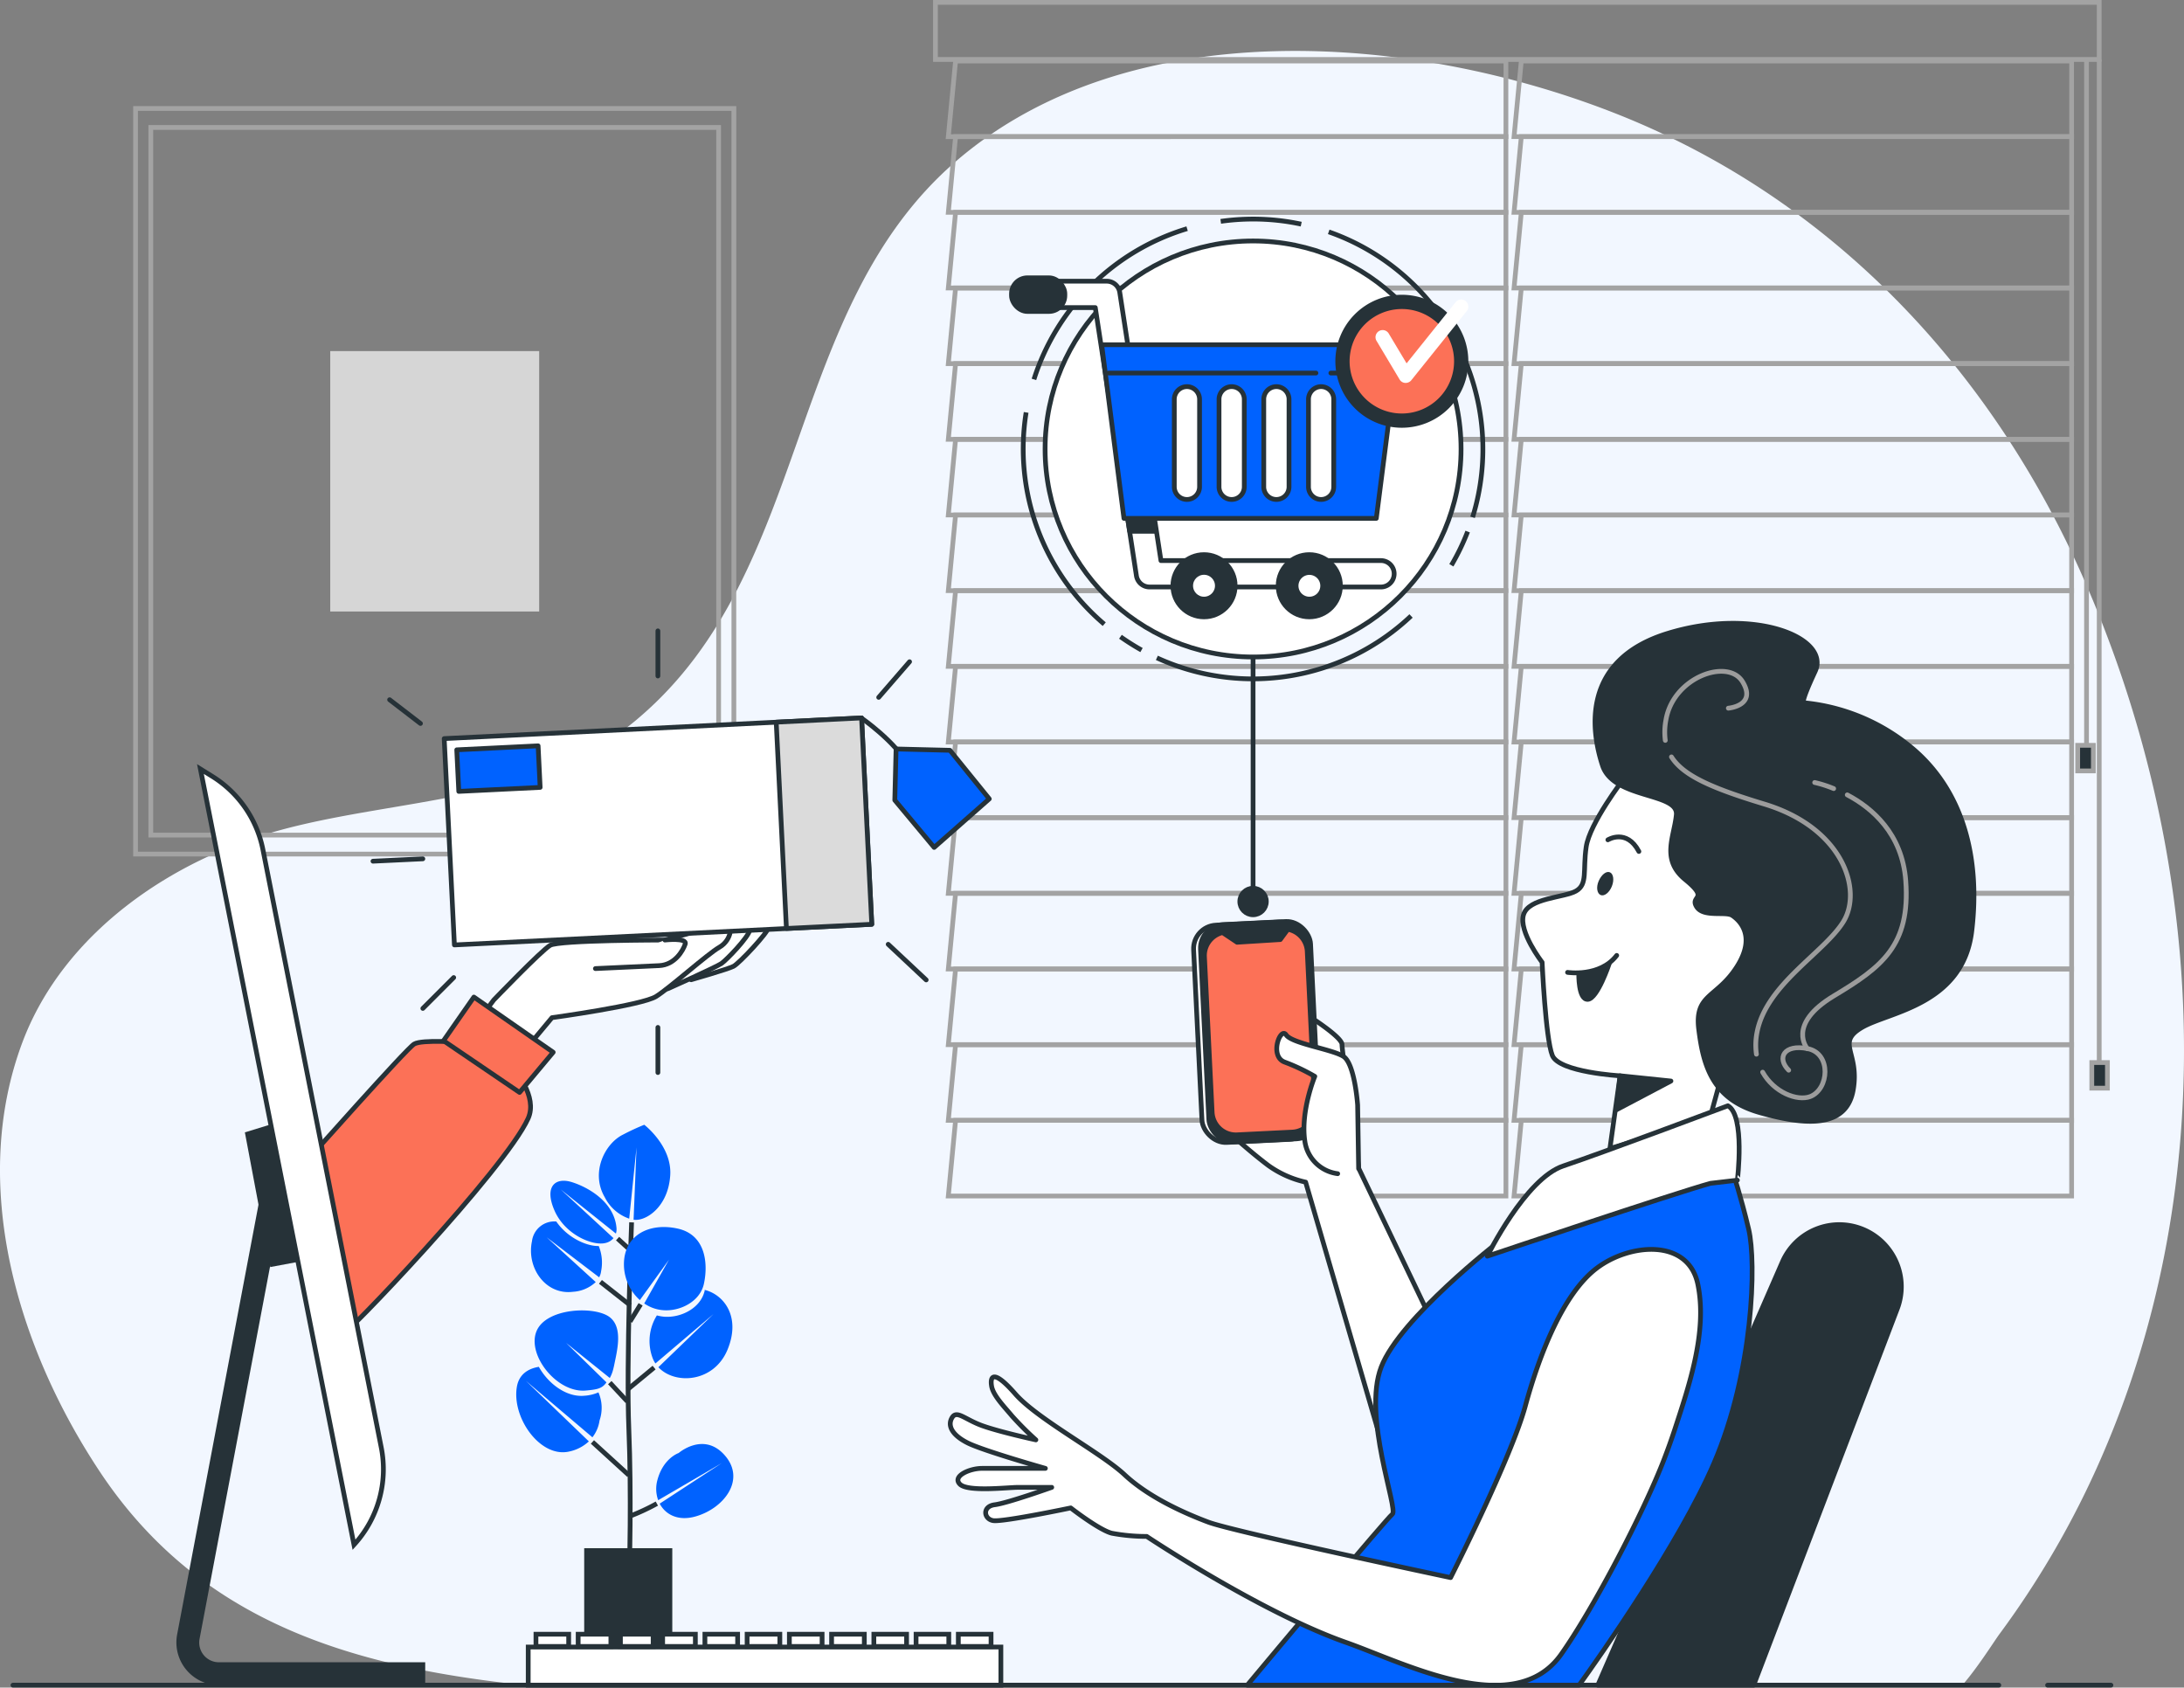 <svg xmlns="http://www.w3.org/2000/svg" width="459.935" height="355.357" viewBox="0 0 459.935 355.357">
  <rect x="0" y="0" width="459.935" height="355.357" fill="#808080" stroke="none"/>
  <g id="In_no_time-bro" data-name="In no time-bro" transform="translate(-19.452 -66.16)">
    <g id="freepik--background-simple--inject-2">
      <path id="Tracé_118758" data-name="Tracé 118758" d="M130,421H432.7c3.16-3.58,6.89-9.51,7.81-10.74A189.788,189.788,0,0,0,463.29,370c24.28-58.18,20-125.82-5.49-183-18.9-42.32-51.94-78.85-98.41-97.06-42.87-16.81-102-21.17-138.41,10s-30.43,86.21-67,117.37c-1,.87-2.07,1.71-3.14,2.52-19.92,14.94-47.32,14.62-71,20.76-24.57,6.38-47.12,22.33-55.65,45-11.27,30-1.08,64.34,16.34,90.54C61.78,408.08,94.19,417.2,130,421Z" fill="#f2f7ff"/>
    </g>
    <g id="freepik--Window--inject-2">
      <path id="Tracé_118760" data-name="Tracé 118760" d="M336.59,79H220.69l-1.53,15.93H336.59Z" fill="none" stroke="#a3a3a3" stroke-miterlimit="10" stroke-width="1"/>
      <path id="Tracé_118761" data-name="Tracé 118761" d="M336.59,94.93H220.69l-1.53,15.94H336.59Z" fill="none" stroke="#a3a3a3" stroke-miterlimit="10" stroke-width="1"/>
      <path id="Tracé_118762" data-name="Tracé 118762" d="M336.59,110.87H220.69l-1.53,15.93H336.59Z" fill="none" stroke="#a3a3a3" stroke-miterlimit="10" stroke-width="1"/>
      <path id="Tracé_118763" data-name="Tracé 118763" d="M336.59,126.8H220.69l-1.53,15.93H336.59Z" fill="none" stroke="#a3a3a3" stroke-miterlimit="10" stroke-width="1"/>
      <path id="Tracé_118764" data-name="Tracé 118764" d="M336.59,142.73H220.69l-1.53,15.94H336.59Z" fill="none" stroke="#a3a3a3" stroke-miterlimit="10" stroke-width="1"/>
      <path id="Tracé_118765" data-name="Tracé 118765" d="M336.59,158.67H220.69l-1.53,15.93H336.59Z" fill="none" stroke="#a3a3a3" stroke-miterlimit="10" stroke-width="1"/>
      <path id="Tracé_118766" data-name="Tracé 118766" d="M336.59,174.6H220.69l-1.53,15.93H336.59Z" fill="none" stroke="#a3a3a3" stroke-miterlimit="10" stroke-width="1"/>
      <path id="Tracé_118767" data-name="Tracé 118767" d="M336.59,190.53H220.69l-1.53,15.94H336.59Z" fill="none" stroke="#a3a3a3" stroke-miterlimit="10" stroke-width="1"/>
      <path id="Tracé_118768" data-name="Tracé 118768" d="M336.59,206.47H220.69l-1.53,15.93H336.59Z" fill="none" stroke="#a3a3a3" stroke-miterlimit="10" stroke-width="1"/>
      <path id="Tracé_118769" data-name="Tracé 118769" d="M336.59,222.4H220.69l-1.53,15.93H336.59Z" fill="none" stroke="#a3a3a3" stroke-miterlimit="10" stroke-width="1"/>
      <path id="Tracé_118770" data-name="Tracé 118770" d="M336.59,238.33H220.69l-1.53,15.94H336.59Z" fill="none" stroke="#a3a3a3" stroke-miterlimit="10" stroke-width="1"/>
      <path id="Tracé_118771" data-name="Tracé 118771" d="M336.59,254.27H220.69l-1.53,15.93H336.59Z" fill="none" stroke="#a3a3a3" stroke-miterlimit="10" stroke-width="1"/>
      <path id="Tracé_118772" data-name="Tracé 118772" d="M336.59,270.2H220.69l-1.53,15.93H336.59Z" fill="none" stroke="#a3a3a3" stroke-miterlimit="10" stroke-width="1"/>
      <path id="Tracé_118773" data-name="Tracé 118773" d="M336.59,286.13H220.69l-1.53,15.94H336.59Z" fill="none" stroke="#a3a3a3" stroke-miterlimit="10" stroke-width="1"/>
      <path id="Tracé_118774" data-name="Tracé 118774" d="M336.59,302.07H220.69L219.16,318H336.59Z" fill="none" stroke="#a3a3a3" stroke-miterlimit="10" stroke-width="1"/>
      <path id="Tracé_118775" data-name="Tracé 118775" d="M455.72,79H339.83L338.3,94.93H455.72Z" fill="none" stroke="#a3a3a3" stroke-miterlimit="10" stroke-width="1"/>
      <path id="Tracé_118776" data-name="Tracé 118776" d="M455.72,94.93H339.83l-1.53,15.94H455.72Z" fill="none" stroke="#a3a3a3" stroke-miterlimit="10" stroke-width="1"/>
      <path id="Tracé_118777" data-name="Tracé 118777" d="M455.72,110.87H339.83L338.3,126.8H455.72Z" fill="none" stroke="#a3a3a3" stroke-miterlimit="10" stroke-width="1"/>
      <path id="Tracé_118778" data-name="Tracé 118778" d="M455.72,126.8H339.83l-1.53,15.93H455.72Z" fill="none" stroke="#a3a3a3" stroke-miterlimit="10" stroke-width="1"/>
      <path id="Tracé_118779" data-name="Tracé 118779" d="M455.72,142.73H339.83l-1.53,15.94H455.72Z" fill="none" stroke="#a3a3a3" stroke-miterlimit="10" stroke-width="1"/>
      <path id="Tracé_118780" data-name="Tracé 118780" d="M455.72,158.67H339.83L338.3,174.6H455.72Z" fill="none" stroke="#a3a3a3" stroke-miterlimit="10" stroke-width="1"/>
      <path id="Tracé_118781" data-name="Tracé 118781" d="M455.72,174.6H339.83l-1.53,15.93H455.72Z" fill="none" stroke="#a3a3a3" stroke-miterlimit="10" stroke-width="1"/>
      <path id="Tracé_118782" data-name="Tracé 118782" d="M455.72,190.53H339.83l-1.53,15.94H455.72Z" fill="none" stroke="#a3a3a3" stroke-miterlimit="10" stroke-width="1"/>
      <path id="Tracé_118783" data-name="Tracé 118783" d="M455.72,206.47H339.83L338.3,222.4H455.72Z" fill="none" stroke="#a3a3a3" stroke-miterlimit="10" stroke-width="1"/>
      <path id="Tracé_118784" data-name="Tracé 118784" d="M455.72,222.4H339.83l-1.53,15.93H455.72Z" fill="none" stroke="#a3a3a3" stroke-miterlimit="10" stroke-width="1"/>
      <path id="Tracé_118785" data-name="Tracé 118785" d="M455.72,238.33H339.83l-1.53,15.94H455.72Z" fill="none" stroke="#a3a3a3" stroke-miterlimit="10" stroke-width="1"/>
      <path id="Tracé_118786" data-name="Tracé 118786" d="M455.72,254.27H339.83L338.3,270.2H455.72Z" fill="none" stroke="#a3a3a3" stroke-miterlimit="10" stroke-width="1"/>
      <path id="Tracé_118787" data-name="Tracé 118787" d="M455.72,270.2H339.83l-1.53,15.93H455.72Z" fill="none" stroke="#a3a3a3" stroke-miterlimit="10" stroke-width="1"/>
      <path id="Tracé_118788" data-name="Tracé 118788" d="M455.72,286.13H339.83l-1.53,15.94H455.72Z" fill="none" stroke="#a3a3a3" stroke-miterlimit="10" stroke-width="1"/>
      <path id="Tracé_118789" data-name="Tracé 118789" d="M455.72,302.07H339.83L338.3,318H455.72Z" fill="none" stroke="#a3a3a3" stroke-miterlimit="10" stroke-width="1"/>
      <rect id="Rectangle_3392" data-name="Rectangle 3392" width="245.08" height="12.02" transform="translate(216.45 66.66)" fill="none" stroke="#a3a3a3" stroke-miterlimit="10" stroke-width="1"/>
      <line id="Ligne_3295" data-name="Ligne 3295" y2="211.69" transform="translate(461.53 78.68)" fill="none" stroke="#a3a3a3" stroke-miterlimit="10" stroke-width="1"/>
      <line id="Ligne_3296" data-name="Ligne 3296" y2="145.24" transform="translate(458.86 79.02)" fill="none" stroke="#a3a3a3" stroke-miterlimit="10" stroke-width="1"/>
      <rect id="Rectangle_3393" data-name="Rectangle 3393" width="3.29" height="5.39" transform="translate(459.97 289.9)" fill="#263238" stroke="#a3a3a3" stroke-miterlimit="10" stroke-width="1"/>
      <rect id="Rectangle_3394" data-name="Rectangle 3394" width="3.3" height="5.39" transform="translate(457 223.1)" fill="#263238" stroke="#a3a3a3" stroke-miterlimit="10" stroke-width="1"/>
    </g>
    <g id="freepik--Picture--inject-2">
      <rect id="Rectangle_3395" data-name="Rectangle 3395" width="126" height="157" transform="translate(48 89)" fill="none" stroke="#a3a3a3" stroke-miterlimit="10" stroke-width="1"/>
      <rect id="Rectangle_3396" data-name="Rectangle 3396" width="119.58" height="149" transform="translate(51.21 93)" fill="none" stroke="#a3a3a3" stroke-miterlimit="10" stroke-width="1"/>
      <rect id="Rectangle_3397" data-name="Rectangle 3397" width="44" height="54.83" transform="translate(89 140.09)" fill="#d6d6d6"/>
    </g>
    <g id="freepik--Plant--inject-2">
      <path id="Tracé_118790" data-name="Tracé 118790" d="M152,397s.45-16.09-.12-29.93.58-43.52.58-43.52" fill="none" stroke="#263238" stroke-miterlimit="10" stroke-width="1"/>
      <line id="Ligne_3297" data-name="Ligne 3297" x1="6.29" y1="4.94" transform="translate(145.9 336.08)" fill="none" stroke="#263238" stroke-miterlimit="10" stroke-width="1"/>
      <line id="Ligne_3298" data-name="Ligne 3298" y1="3.62" x2="2.23" transform="translate(152.13 340.81)" fill="none" stroke="#263238" stroke-miterlimit="10" stroke-width="1"/>
      <line id="Ligne_3299" data-name="Ligne 3299" y1="4.61" x2="5.59" transform="translate(151.61 354.13)" fill="none" stroke="#263238" stroke-miterlimit="10" stroke-width="1"/>
      <line id="Ligne_3300" data-name="Ligne 3300" x1="2.95" y1="2.68" transform="translate(149.51 326.97)" fill="none" stroke="#263238" stroke-miterlimit="10" stroke-width="1"/>
      <line id="Ligne_3301" data-name="Ligne 3301" x1="3.69" y1="3.96" transform="translate(147.87 357.3)" fill="none" stroke="#263238" stroke-miterlimit="10" stroke-width="1"/>
      <line id="Ligne_3302" data-name="Ligne 3302" x1="7.68" y1="7" transform="translate(144.21 369.79)" fill="none" stroke="#263238" stroke-miterlimit="10" stroke-width="1"/>
      <path id="Tracé_118791" data-name="Tracé 118791" d="M152.08,385.42a44.81,44.81,0,0,0,5.7-2.65" fill="none" stroke="#263238" stroke-miterlimit="10" stroke-width="1"/>
      <path id="Tracé_118792" data-name="Tracé 118792" d="M147.85,343.51c-3.09-2.39-13.43-2-15.43,3s4.31,13,10.41,12.45c2.38-.22,3.41-.39,4.34-1.72h0l-8.5-8.31,9.2,7.39a7.211,7.211,0,0,0,.63-1.51c.11-.37.2-.76.29-1.18C149.38,350.66,150.73,345.74,147.85,343.51Z" fill="#0062ff"/>
      <path id="Tracé_118793" data-name="Tracé 118793" d="M167.85,337.77a1.362,1.362,0,0,1,0,.17c-.83,3.69-5.05,5.78-8.6,5.47a8.753,8.753,0,0,1-1.46-.27,10.17,10.17,0,0,0-.91,8.95,5.38,5.38,0,0,0,.6,1.17l12.23-10.4L158.1,354.05c3.49,3.75,11.71,3.24,14.57-3.71S171.88,338.76,167.85,337.77Z" fill="#0062ff"/>
      <path id="Tracé_118794" data-name="Tracé 118794" d="M162.16,324.86c-6-1.33-11.41,1.41-11.31,7.69a10.16,10.16,0,0,0,3.35,7.37l6.14-8.52-5.22,9.23a9,9,0,0,0,1.56.84,8.121,8.121,0,0,0,2.39.57c3.54.31,7.76-1.78,8.6-5.47C168.6,332.44,168.18,326.18,162.16,324.86Z" fill="#0062ff"/>
      <path id="Tracé_118795" data-name="Tracé 118795" d="M155.13,303a47.8,47.8,0,0,0-4.47,2.07c-3.85,1.88-6.89,8-3.85,13.19a9.09,9.09,0,0,0,5.15,4.51l1.54-15L152.88,323a4,4,0,0,0,.88,0c2.5-.26,6.46-3.25,6.84-9.39S155.13,303,155.13,303Z" fill="#0062ff"/>
      <path id="Tracé_118796" data-name="Tracé 118796" d="M137.54,316.62l11.62,9.29a3.23,3.23,0,0,0,.11-1.31c-.53-5.32-5.84-8.4-9.35-9.51s-5.93.87-3.68,6,8.17,7.52,10.81,6.78a3,3,0,0,0,1.6-1Z" fill="#0062ff"/>
      <path id="Tracé_118797" data-name="Tracé 118797" d="M145.54,328.53c-2.51.08-6.57-1.71-8.94-5.16a4.75,4.75,0,0,0-5.12,4.16c-1.18,5.55,2.83,11.35,8.61,10.64a7.67,7.67,0,0,0,4.82-2.05l-10.34-9.43,11.06,8.43a3.43,3.43,0,0,0,.41-1.28,9.24,9.24,0,0,0-.5-5.31Z" fill="#0062ff"/>
      <path id="Tracé_118798" data-name="Tracé 118798" d="M145.48,359.35a8.87,8.87,0,0,1-3,.71c-3.78.35-7.63-2.61-9.55-6.09-2.32.38-4.17,1.62-4.62,4.16-1.14,6.49,4.86,15,10.93,13.69a8.69,8.69,0,0,0,4.22-2.15l-13.25-12.74,14,11.88a7.41,7.41,0,0,0,1.5-3.54A8.14,8.14,0,0,0,145.48,359.35Z" fill="#0062ff"/>
      <path id="Tracé_118799" data-name="Tracé 118799" d="M172.13,372.66c-4.45-5.15-9.76-.54-9.76-.54s-3.25,1.08-4.47,5.68a7,7,0,0,0,.16,4.25l13.4-7.81-13.08,8.54c1.22,2.31,3.88,3.73,7.53,2.7C171.81,383.83,176.59,377.82,172.13,372.66Z" fill="#0062ff"/>
      <rect id="Rectangle_3398" data-name="Rectangle 3398" width="18.55" height="27.47" transform="translate(142.48 392.16)" fill="#263238"/>
    </g>
    <g id="freepik--Character--inject-2">
      <path id="Tracé_118800" data-name="Tracé 118800" d="M305.59,312.18l-.72-5.56c-.78-5.3-2.8-19.18-2.8-20.52,0-1.65-7.66-6.41-7.66-6.41l-9.22,13.12-6.33,12.35s4.07,3.69,7.68,6.4a21.47,21.47,0,0,0,7.87,3.52l18.45,63.28,12.41-25.08Z" fill="#fff" stroke="#263238" stroke-linecap="round" stroke-linejoin="round" stroke-width="1"/>
      <rect id="Rectangle_3399" data-name="Rectangle 3399" width="23.2" height="45.8" rx="4.96" transform="matrix(0.999, -0.049, 0.049, 0.999, 270.574, 261.208)" fill="#fff" stroke="#263238" stroke-linecap="round" stroke-linejoin="round" stroke-width="1"/>
      <rect id="Rectangle_3400" data-name="Rectangle 3400" width="23.2" height="45.8" rx="4.96" transform="matrix(0.999, -0.049, 0.049, 0.999, 272.027, 261.097)" fill="#263238" stroke="#263238" stroke-linecap="round" stroke-linejoin="round" stroke-width="1"/>
      <path id="Tracé_118801" data-name="Tracé 118801" d="M294.75,266.48a5,5,0,0,0-4.09-4.64L289.07,264l-9.1.57-2.84-1.9,12.49-.86h-.07l-11.74.58a5,5,0,0,0-4.71,5.2l1.62,32.82a5,5,0,0,0,5.2,4.71l11.73-.58a5,5,0,0,0,4.71-5.2Z" fill="#fc7157" stroke="#263238" stroke-linecap="round" stroke-linejoin="round" stroke-width="1"/>
      <path id="Tracé_118802" data-name="Tracé 118802" d="M301.16,313.3a8,8,0,0,1-6.93-6.93c-.91-6.33,2.11-13.56,2.11-13.56a41.759,41.759,0,0,0-6.33-3c-3.32-1.21-.91-7.54.3-5.73s9.64,3,12.05,4.52,3,10.25,3,10.25l.21,13.34" fill="#fff" stroke="#263238" stroke-linecap="round" stroke-linejoin="round" stroke-width="1"/>
      <path id="Tracé_118803" data-name="Tracé 118803" d="M388.76,421,419,341.76a13.07,13.07,0,0,0-7.09-16.69h0a13.08,13.08,0,0,0-17.1,6.8L355.94,421Z" fill="#263238" stroke="#263238" stroke-linecap="round" stroke-linejoin="round" stroke-width="1"/>
      <path id="Tracé_118804" data-name="Tracé 118804" d="M312.67,385c-1.18.89-25.11,29.48-30.56,36H352c4.21-5.85,21.11-29.81,28.37-46.67,8.34-19.33,9-42.33,7.34-49.33s-3.34-12-3.34-12S352,318.67,335,327.67c0,0-20.67,16-24.67,26.33S314,384,312.67,385Z" fill="#0062ff" stroke="#263238" stroke-linecap="round" stroke-linejoin="round" stroke-width="1"/>
      <path id="Tracé_118805" data-name="Tracé 118805" d="M369.92,373.39q1.155-3,2.15-6c3.09-9.44,7-20.82,4.93-30.82-2-9.67-14.33-8.67-21.33-3.34s-12,18-15,29-15.73,36.12-15.73,36.12-45.67-9.67-51-11.67-12.67-5.33-17.67-10-18.33-11.67-23-17-5.33-3.67-5-1.67,2.67,4.34,4.33,6.34a66.066,66.066,0,0,0,5,5s-7.66-1.67-11.33-3-5.33-3.34-6.33-1.67,0,3.67,3.33,5.33,16.33,5.34,16.33,5.34H226.27c-2.67,0-6.33,1.66-4.67,3.33s10,.67,12.34.67h7s-9.34,3.33-12,3.66-2.34,3-.34,3.34,16.34-2.67,16.34-2.67,6,4.67,8.66,5.33a39.483,39.483,0,0,0,7.34.67s24,16,42,22.33c12.37,4.36,35.45,16.41,45.27,2.51C355.18,404.64,365.6,384.59,369.92,373.39Z" fill="#fff" stroke="#263238" stroke-linecap="round" stroke-linejoin="round" stroke-width="1"/>
      <path id="Tracé_118806" data-name="Tracé 118806" d="M361.35,230.22s-7.14,9.28-7.86,14.28.36,7.85-2.14,9.28-10,1.42-11.06,5,3.92,10,3.92,10,.72,16.06,2.15,19.62,14.27,4.29,14.27,4.29L358.49,308l21.06-6.42,5.71-20.7s8.21-3.57,11.06-15-2.14-23.2-14.63-30.69S361.35,230.22,361.35,230.22Z" fill="#fff" stroke="#263238" stroke-linecap="round" stroke-linejoin="round" stroke-width="1"/>
      <path id="Tracé_118807" data-name="Tracé 118807" d="M360.63,292.68l10.71,1.11-11.43,6.03Z" fill="#263238" stroke="#263238" stroke-linecap="round" stroke-linejoin="round" stroke-width="1"/>
      <path id="Tracé_118808" data-name="Tracé 118808" d="M349.57,270.91s6.78,1.07,10.35-3.57" fill="none" stroke="#263238" stroke-linecap="round" stroke-linejoin="round" stroke-width="1"/>
      <path id="Tracé_118809" data-name="Tracé 118809" d="M358.9,252.79c-.53,1.32-1.58,2.15-2.35,1.84s-1-1.63-.43-2.95,1.59-2.16,2.35-1.85S359.43,251.46,358.9,252.79Z" fill="#263238"/>
      <path id="Tracé_118810" data-name="Tracé 118810" d="M358.06,243s3.94-2.45,6.53,2.45" fill="none" stroke="#263238" stroke-linecap="round" stroke-linejoin="round" stroke-width="1"/>
      <path id="Tracé_118811" data-name="Tracé 118811" d="M351.93,271.15s-.13,5.57,1.91,5.44,4.49-7.49,4.49-7.49S356.83,270.87,351.93,271.15Z" fill="#263238" stroke="#263238" stroke-linecap="round" stroke-linejoin="round" stroke-width="1"/>
      <path id="Tracé_118812" data-name="Tracé 118812" d="M383.33,299s-26.66,10-34.66,12.67-16,19-16,19,39.66-13.34,47-15.34l5.66-.66S387,301,383.33,299Z" fill="#fff" stroke="#263238" stroke-linecap="round" stroke-linejoin="round" stroke-width="1"/>
      <path id="Tracé_118813" data-name="Tracé 118813" d="M399.34,214.14s-.94.47,2.36-6.59-12.73-13.67-31.1-8-16,20.74-13.67,27.81,16,5.65,15.55,10.36-3.3,9.43,1.89,13.67.94,3.3,2.35,5.66,6.13.94,7.54,1.88,5.18,4.24.94,10.84-8.95,5.65-8,13.19,2.83,14.61,12.73,17.44,18.37,3.3,19.79-4.71-3.77-9.9,1.88-13.2,21.21-4.71,23.09-20.26S432.8,232.52,422,223.57A41.64,41.64,0,0,0,399.34,214.14Z" fill="#263238" stroke="#263238" stroke-linecap="round" stroke-linejoin="round" stroke-width="1"/>
      <path id="Tracé_118814" data-name="Tracé 118814" d="M390.65,291.92c2.41,4.29,7.28,6.15,10,5.15,4-1.52,4.54-9.09-.51-10.1s-6.56,2-4,4.54" fill="none" stroke="#9c9c9c" stroke-linecap="round" stroke-linejoin="round" stroke-width="1"/>
      <path id="Tracé_118815" data-name="Tracé 118815" d="M371.45,225.54c2.53,4,8.67,6.63,19.56,9.93,16.66,5.05,20.7,18.18,16.66,24.74s-16.16,13.13-18.18,23.22a13.77,13.77,0,0,0-.15,4.71" fill="none" stroke="#9c9c9c" stroke-linecap="round" stroke-linejoin="round" stroke-width="1"/>
      <path id="Tracé_118816" data-name="Tracé 118816" d="M383.43,215.28s6.06-.51,3-5.56-14.64-1-16.15,8.08a13.479,13.479,0,0,0-.13,4.26" fill="none" stroke="#9c9c9c" stroke-linecap="round" stroke-linejoin="round" stroke-width="1"/>
      <path id="Tracé_118817" data-name="Tracé 118817" d="M408.47,233.53c5.21,2.75,11.58,8.13,12.32,18.1,1,13.63-5.05,18.17-15.14,24.23S400.09,287,400.09,287" fill="none" stroke="#9c9c9c" stroke-linecap="round" stroke-linejoin="round" stroke-width="1"/>
      <path id="Tracé_118818" data-name="Tracé 118818" d="M401.61,230.93a25,25,0,0,1,4,1.28" fill="none" stroke="#9c9c9c" stroke-linecap="round" stroke-linejoin="round" stroke-width="1"/>
    </g>
    <g id="freepik--shopping-cart--inject-2">
      <path id="Tracé_118819" data-name="Tracé 118819" d="M269.45,114.31a48.53,48.53,0,0,0-32.26,31.74" fill="none" stroke="#263238" stroke-miterlimit="10" stroke-width="1"/>
      <path id="Tracé_118820" data-name="Tracé 118820" d="M293.48,113.36a48.378,48.378,0,0,0-10.14-1.07,49.292,49.292,0,0,0-6.81.48" fill="none" stroke="#263238" stroke-miterlimit="10" stroke-width="1"/>
      <path id="Tracé_118821" data-name="Tracé 118821" d="M329.57,175.08a48.48,48.48,0,0,0-30.3-60.1" fill="none" stroke="#263238" stroke-miterlimit="10" stroke-width="1"/>
      <path id="Tracé_118822" data-name="Tracé 118822" d="M325.1,185.19a47.888,47.888,0,0,0,3.43-7.1" fill="none" stroke="#263238" stroke-miterlimit="10" stroke-width="1"/>
      <path id="Tracé_118823" data-name="Tracé 118823" d="M263.08,204.68a48.45,48.45,0,0,0,53.53-8.82" fill="none" stroke="#263238" stroke-miterlimit="10" stroke-width="1"/>
      <path id="Tracé_118824" data-name="Tracé 118824" d="M255.41,200.24a50.986,50.986,0,0,0,4.44,2.8" fill="none" stroke="#263238" stroke-miterlimit="10" stroke-width="1"/>
      <path id="Tracé_118825" data-name="Tracé 118825" d="M235.55,153A48.41,48.41,0,0,0,252,197.59" fill="none" stroke="#263238" stroke-miterlimit="10" stroke-width="1"/>
      <circle id="Ellipse_680" data-name="Ellipse 680" cx="43.8" cy="43.8" r="43.8" transform="translate(239.54 116.9)" fill="#fff" stroke="#263238" stroke-miterlimit="10" stroke-width="1"/>
      <path id="Tracé_118826" data-name="Tracé 118826" d="M310.27,189.76H261.53a2.79,2.79,0,0,1-2.76-2.39l-8.66-56.44H239.27a2.78,2.78,0,0,1,0-5.56h13.25a2.78,2.78,0,0,1,2.75,2.39l8.67,56.44h46.33a2.78,2.78,0,0,1,0,5.56Z" fill="#fff" stroke="#263238" stroke-linecap="round" stroke-linejoin="round" stroke-width="1"/>
      <rect id="Rectangle_3401" data-name="Rectangle 3401" width="11.23" height="7.08" rx="3.34" transform="translate(232.47 124.66)" fill="#263238" stroke="#263238" stroke-linecap="round" stroke-linejoin="round" stroke-width="1"/>
      <path id="Tracé_118827" data-name="Tracé 118827" d="M257.36,178.03h5.43l-.62-3.97h-5.44Z" fill="#263238" stroke="#263238" stroke-linecap="round" stroke-linejoin="round" stroke-width="1"/>
      <path id="Tracé_118828" data-name="Tracé 118828" d="M309.29,175.31H256.15l-4.69-36.56h62.52Z" fill="#0062ff" stroke="#263238" stroke-linecap="round" stroke-linejoin="round" stroke-width="1"/>
      <path id="Tracé_118829" data-name="Tracé 118829" d="M269.41,171.33h0a2.66,2.66,0,0,1-2.66-2.66V150.24a2.67,2.67,0,0,1,2.66-2.67h0a2.67,2.67,0,0,1,2.66,2.67v18.43a2.66,2.66,0,0,1-2.66,2.66Z" fill="#fff" stroke="#263238" stroke-linecap="round" stroke-linejoin="round" stroke-width="1"/>
      <path id="Tracé_118830" data-name="Tracé 118830" d="M278.83,171.33h0a2.66,2.66,0,0,1-2.66-2.66V150.24a2.67,2.67,0,0,1,2.66-2.67h0a2.67,2.67,0,0,1,2.66,2.67v18.43a2.66,2.66,0,0,1-2.66,2.66Z" fill="#fff" stroke="#263238" stroke-linecap="round" stroke-linejoin="round" stroke-width="1"/>
      <path id="Tracé_118831" data-name="Tracé 118831" d="M288.25,171.33h0a2.66,2.66,0,0,1-2.66-2.66V150.24a2.67,2.67,0,0,1,2.66-2.67h0a2.67,2.67,0,0,1,2.66,2.67v18.43a2.66,2.66,0,0,1-2.66,2.66Z" fill="#fff" stroke="#263238" stroke-linecap="round" stroke-linejoin="round" stroke-width="1"/>
      <path id="Tracé_118832" data-name="Tracé 118832" d="M297.67,171.33h0a2.66,2.66,0,0,1-2.66-2.66V150.24a2.67,2.67,0,0,1,2.66-2.67h0a2.67,2.67,0,0,1,2.66,2.67v18.43a2.66,2.66,0,0,1-2.66,2.66Z" fill="#fff" stroke="#263238" stroke-linecap="round" stroke-linejoin="round" stroke-width="1"/>
      <circle id="Ellipse_681" data-name="Ellipse 681" cx="6.55" cy="6.55" r="6.55" transform="translate(266.46 182.95)" fill="#263238" stroke="#263238" stroke-linecap="round" stroke-linejoin="round" stroke-width="1"/>
      <circle id="Ellipse_682" data-name="Ellipse 682" cx="2.81" cy="2.81" r="2.81" transform="translate(270.2 186.69)" fill="#fff" stroke="#263238" stroke-linecap="round" stroke-linejoin="round" stroke-width="1"/>
      <circle id="Ellipse_683" data-name="Ellipse 683" cx="6.55" cy="6.55" r="6.55" transform="translate(288.63 182.95)" fill="#263238" stroke="#263238" stroke-linecap="round" stroke-linejoin="round" stroke-width="1"/>
      <path id="Tracé_118833" data-name="Tracé 118833" d="M298,189.5a2.8,2.8,0,1,0-.82,1.99A2.81,2.81,0,0,0,298,189.5Z" fill="#fff" stroke="#263238" stroke-linecap="round" stroke-linejoin="round" stroke-width="1"/>
      <line id="Ligne_3303" data-name="Ligne 3303" x2="5.78" transform="translate(306.96 144.71)" fill="none" stroke="#263238" stroke-linecap="round" stroke-linejoin="round" stroke-width="1"/>
      <line id="Ligne_3304" data-name="Ligne 3304" x2="4.1" transform="translate(299.72 144.71)" fill="none" stroke="#263238" stroke-linecap="round" stroke-linejoin="round" stroke-width="1"/>
      <line id="Ligne_3305" data-name="Ligne 3305" x2="43.64" transform="translate(252.94 144.71)" fill="none" stroke="#263238" stroke-linecap="round" stroke-linejoin="round" stroke-width="1"/>
      <line id="Ligne_3306" data-name="Ligne 3306" y2="51.49" transform="translate(283.34 204.5)" fill="#fff" stroke="#263238" stroke-miterlimit="10" stroke-width="1"/>
      <circle id="Ellipse_684" data-name="Ellipse 684" cx="2.79" cy="2.79" r="2.79" transform="translate(280.55 253.2)" fill="#263238" stroke="#263238" stroke-linecap="round" stroke-linejoin="round" stroke-width="1"/>
      <circle id="Ellipse_685" data-name="Ellipse 685" cx="12.5" cy="12.5" r="12.5" transform="translate(302.17 129.73)" fill="#fc7157"/>
      <path id="Tracé_118834" data-name="Tracé 118834" d="M314.67,156.23a14,14,0,1,1,14-14A14,14,0,0,1,314.67,156.23Zm0-25a11,11,0,1,0,11,11,11,11,0,0,0-11-11Z" fill="#263238"/>
      <path id="Tracé_118835" data-name="Tracé 118835" d="M315.49,146.79h-.11a1.48,1.48,0,0,1-1.18-.72L309.38,138a1.5,1.5,0,1,1,2.57-1.54l3.72,6.21L326,129.79a1.5,1.5,0,1,1,2.34,1.88l-11.68,14.56a1.53,1.53,0,0,1-1.17.56Z" fill="#fff"/>
    </g>
    <g id="freepik--Box--inject-2">
      <path id="Tracé_118836" data-name="Tracé 118836" d="M165,272.46s7.66-2.19,8.91-2.82,7.34-7.19,7.34-8.12-2.19-.47-3.9.46-7,6.72-7,6.72Z" fill="#fff" stroke="#263238" stroke-linecap="round" stroke-linejoin="round" stroke-width="1"/>
      <path id="Tracé_118837" data-name="Tracé 118837" d="M160.15,274.33s10.16-4.53,11.26-5.31,5.62-5.47,5.94-7-3.13-1.09-4.07-.62-6.56,6.09-7.19,6.72-7,5.94-7,5.94S157,275.11,160.15,274.33Z" fill="#fff" stroke="#263238" stroke-linecap="round" stroke-linejoin="round" stroke-width="1"/>
      <path id="Tracé_118838" data-name="Tracé 118838" d="M123.43,276.73s10-10.4,11.89-11.52,24.15-1.11,24.15-1.11,10.77-3,12.63-3.35,1.49,3.35-1.11,4.84-10.41,8.54-13.38,10.4-21.92,4.46-21.92,4.46l-9.29,11.14-9.66-5.94Z" fill="#fff" stroke="#263238" stroke-linecap="round" stroke-linejoin="round" stroke-width="1"/>
      <path id="Tracé_118839" data-name="Tracé 118839" d="M159.47,264.1s4.75-.55,4.28.85-2.19,4.38-5.47,4.54l-13.44.62" fill="#fff" stroke="#263238" stroke-linecap="round" stroke-linejoin="round" stroke-width="1"/>
      <path id="Tracé_118840" data-name="Tracé 118840" d="M116.74,285.65s-8.41-.65-10.07.35S84,310.67,84,310.67l7.58,36.4c-.34,1.47,34.17-34.57,39.09-45.4,2.12-4.68-3-10.34-3-10.34Z" fill="#fc7157" stroke="#263238" stroke-linecap="round" stroke-linejoin="round" stroke-width="1"/>
      <path id="Tracé_118841" data-name="Tracé 118841" d="M119.25,276.11l16.7,11.62-7.08,8.46L112.85,285.3Z" fill="#fc7157" stroke="#263238" stroke-linecap="round" stroke-linejoin="round" stroke-width="1"/>
      <rect id="Rectangle_3402" data-name="Rectangle 3402" width="88" height="43.5" transform="translate(112.998 221.684) rotate(-2.83)" fill="#fff" stroke="#263238" stroke-linecap="round" stroke-linejoin="round" stroke-width="1"/>
      <rect id="Rectangle_3403" data-name="Rectangle 3403" width="17.15" height="8.76" transform="matrix(0.999, -0.049, 0.049, 0.999, 115.641, 224.049)" fill="#0062ff" stroke="#263238" stroke-linecap="round" stroke-linejoin="round" stroke-width="1"/>
      <rect id="Rectangle_3404" data-name="Rectangle 3404" width="18" height="43.5" transform="translate(182.917 218.222) rotate(-2.83)" fill="#dbdbdb" stroke="#263238" stroke-linecap="round" stroke-linejoin="round" stroke-width="1"/>
      <path id="Tracé_118842" data-name="Tracé 118842" d="M200.87,217.36s7,4.85,9.78,9.83" fill="none" stroke="#263238" stroke-linecap="round" stroke-linejoin="round" stroke-width="1"/>
      <path id="Tracé_118843" data-name="Tracé 118843" d="M208.16,223.87l-.27,10.78,8.29,9.95,11.61-10.22-8.29-10.23Z" fill="#0062ff" stroke="#263238" stroke-linecap="round" stroke-linejoin="round" stroke-width="1"/>
      <line id="Ligne_3307" data-name="Ligne 3307" y2="9.5" transform="translate(158 199)" fill="none" stroke="#263238" stroke-linecap="round" stroke-linejoin="round" stroke-width="1"/>
      <line id="Ligne_3308" data-name="Ligne 3308" y2="9.5" transform="translate(158 282.5)" fill="none" stroke="#263238" stroke-linecap="round" stroke-linejoin="round" stroke-width="1"/>
      <line id="Ligne_3309" data-name="Ligne 3309" x2="6.5" y2="5" transform="translate(101.5 213.5)" fill="none" stroke="#263238" stroke-linecap="round" stroke-linejoin="round" stroke-width="1"/>
      <line id="Ligne_3310" data-name="Ligne 3310" x1="10.5" y2="0.5" transform="translate(98 247)" fill="none" stroke="#263238" stroke-linecap="round" stroke-linejoin="round" stroke-width="1"/>
      <line id="Ligne_3311" data-name="Ligne 3311" x1="6.5" y2="6.5" transform="translate(108.5 272)" fill="none" stroke="#263238" stroke-linecap="round" stroke-linejoin="round" stroke-width="1"/>
      <line id="Ligne_3312" data-name="Ligne 3312" x2="8" y2="7.5" transform="translate(206.5 265)" fill="none" stroke="#263238" stroke-linecap="round" stroke-linejoin="round" stroke-width="1"/>
      <line id="Ligne_3313" data-name="Ligne 3313" y1="7.5" x2="6.5" transform="translate(204.5 205.5)" fill="none" stroke="#263238" stroke-linecap="round" stroke-linejoin="round" stroke-width="1"/>
    </g>
    <g id="freepik--Device--inject-2">
      <rect id="Rectangle_3405" data-name="Rectangle 3405" width="99.54" height="8.03" transform="translate(130.69 412.97)" fill="#fff" stroke="#263238" stroke-linecap="round" stroke-miterlimit="10" stroke-width="1"/>
      <rect id="Rectangle_3406" data-name="Rectangle 3406" width="6.89" height="2.58" transform="translate(132.32 410.27)" fill="#fff" stroke="#263238" stroke-linecap="round" stroke-miterlimit="10" stroke-width="1"/>
      <rect id="Rectangle_3407" data-name="Rectangle 3407" width="6.89" height="2.58" transform="translate(141.21 410.27)" fill="#fff" stroke="#263238" stroke-linecap="round" stroke-miterlimit="10" stroke-width="1"/>
      <rect id="Rectangle_3408" data-name="Rectangle 3408" width="6.89" height="2.58" transform="translate(150.11 410.27)" fill="#fff" stroke="#263238" stroke-linecap="round" stroke-miterlimit="10" stroke-width="1"/>
      <rect id="Rectangle_3409" data-name="Rectangle 3409" width="6.89" height="2.58" transform="translate(159 410.27)" fill="#fff" stroke="#263238" stroke-linecap="round" stroke-miterlimit="10" stroke-width="1"/>
      <rect id="Rectangle_3410" data-name="Rectangle 3410" width="6.89" height="2.58" transform="translate(167.9 410.27)" fill="#fff" stroke="#263238" stroke-linecap="round" stroke-miterlimit="10" stroke-width="1"/>
      <rect id="Rectangle_3411" data-name="Rectangle 3411" width="6.89" height="2.58" transform="translate(176.79 410.27)" fill="#fff" stroke="#263238" stroke-linecap="round" stroke-miterlimit="10" stroke-width="1"/>
      <rect id="Rectangle_3412" data-name="Rectangle 3412" width="6.89" height="2.58" transform="translate(185.69 410.27)" fill="#fff" stroke="#263238" stroke-linecap="round" stroke-miterlimit="10" stroke-width="1"/>
      <rect id="Rectangle_3413" data-name="Rectangle 3413" width="6.89" height="2.58" transform="translate(194.58 410.27)" fill="#fff" stroke="#263238" stroke-linecap="round" stroke-miterlimit="10" stroke-width="1"/>
      <rect id="Rectangle_3414" data-name="Rectangle 3414" width="6.89" height="2.58" transform="translate(203.48 410.27)" fill="#fff" stroke="#263238" stroke-linecap="round" stroke-miterlimit="10" stroke-width="1"/>
      <rect id="Rectangle_3415" data-name="Rectangle 3415" width="6.89" height="2.58" transform="translate(212.37 410.27)" fill="#fff" stroke="#263238" stroke-linecap="round" stroke-miterlimit="10" stroke-width="1"/>
      <rect id="Rectangle_3416" data-name="Rectangle 3416" width="6.89" height="2.58" transform="translate(221.27 410.27)" fill="#fff" stroke="#263238" stroke-linecap="round" stroke-miterlimit="10" stroke-width="1"/>
      <path id="Tracé_118844" data-name="Tracé 118844" d="M109,421H65.57a9,9,0,0,1-8.82-10.64l19.4-102.47,4.73.9L61.48,411.25a4.15,4.15,0,0,0,4.09,4.93H109Z" fill="#263238"/>
      <path id="Tracé_118845" data-name="Tracé 118845" d="M77.98,302.46l-6.96,2.14,5.35,28.36,8.57-1.6Z" fill="#263238"/>
      <path id="Tracé_118846" data-name="Tracé 118846" d="M94,391.44h0L61.66,228.09l2.48,1.54A23.54,23.54,0,0,1,74.81,245L99.75,371A23.51,23.51,0,0,1,94,391.44Z" fill="#fff" stroke="#263238" stroke-linecap="round" stroke-miterlimit="10" stroke-width="1"/>
      <line id="Ligne_3314" data-name="Ligne 3314" x2="13.34" transform="translate(450.66 421)" fill="none" stroke="#263238" stroke-linecap="round" stroke-miterlimit="10" stroke-width="1"/>
      <line id="Ligne_3315" data-name="Ligne 3315" x2="418.21" transform="translate(22.18 421)" fill="none" stroke="#263238" stroke-linecap="round" stroke-miterlimit="10" stroke-width="1"/>
    </g>
  </g>
</svg>
